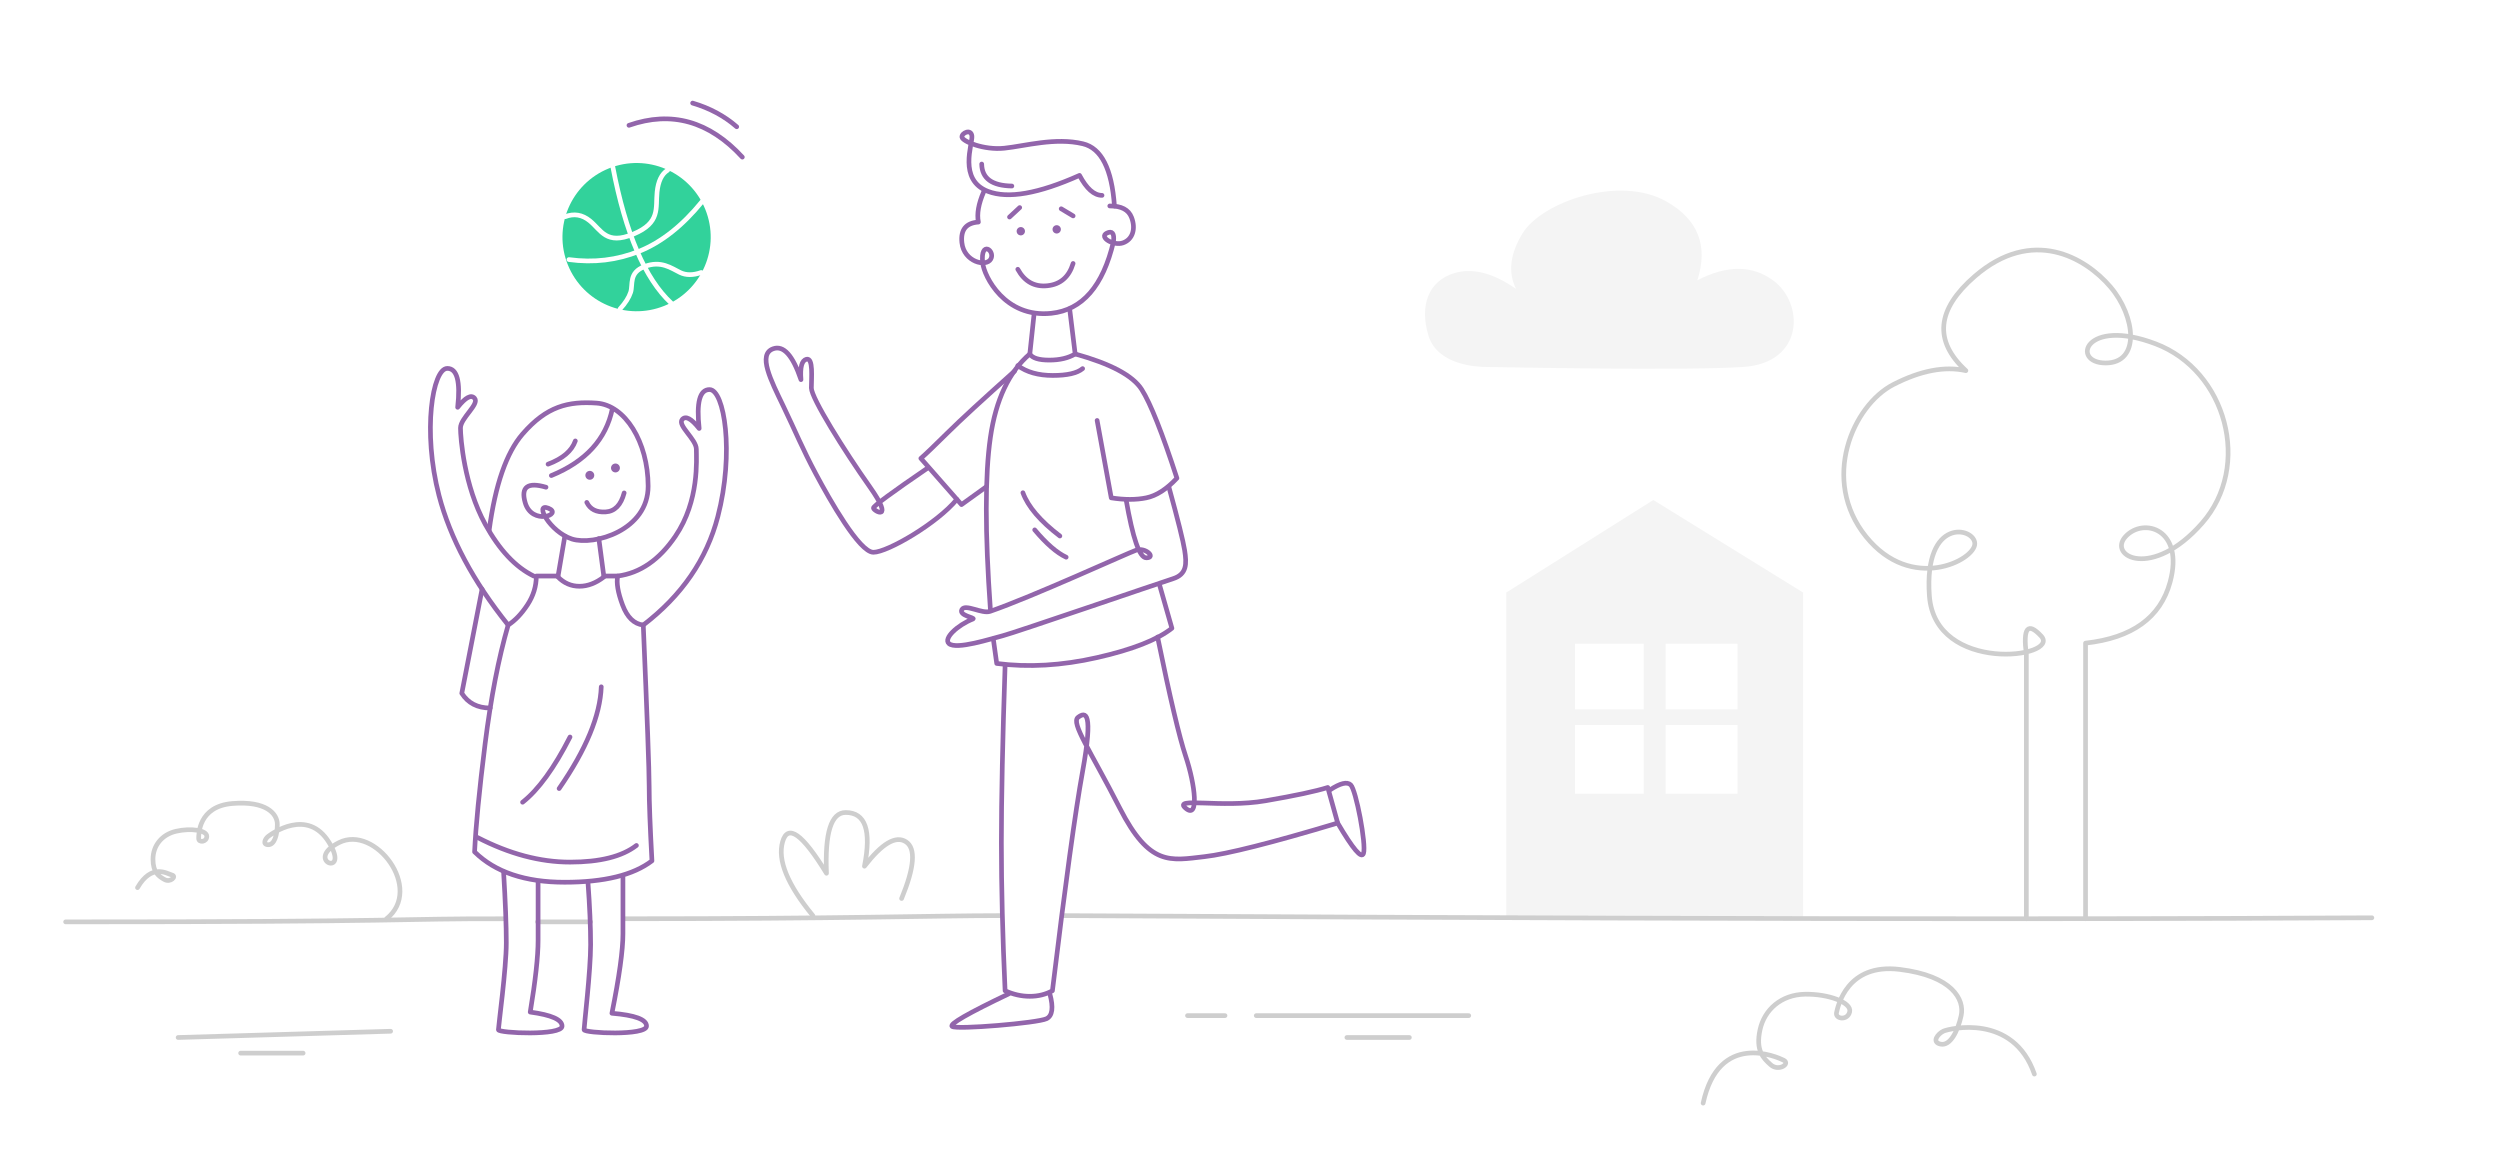 <svg width="800" height="375" viewBox="0 0 800 375" fill="none" xmlns="http://www.w3.org/2000/svg">
<path d="M800 0H0V375H800V0Z" fill="white"/>
<path fill-rule="evenodd" clip-rule="evenodd" d="M475.674 117.432C478.637 117.432 538.146 118.71 557.782 117.432C577.417 116.155 577.417 97.022 567.357 89.696C560.649 84.812 552.581 84.812 543.153 89.696C546.689 78.673 543.416 70.281 533.334 64.52C518.211 55.88 493.398 64.654 487.279 74.584C483.2 81.203 482.488 87.157 485.144 92.447C477.87 87.398 471.358 85.693 465.607 87.332C456.981 89.792 454.206 97.965 457.112 107.428C460.017 116.89 472.711 117.432 475.674 117.432Z" fill="#F4F4F4"/>
<path fill-rule="evenodd" clip-rule="evenodd" d="M482 189.621L529.063 160L577 189.621V294H482V189.621Z" fill="#F4F4F4"/>
<path d="M526 206H504V227H526V206Z" fill="white"/>
<path d="M526 232H504V254H526V232Z" fill="white"/>
<path d="M556 206H533V227H556V206Z" fill="white"/>
<path d="M556 232H533V254H556V232Z" fill="white"/>
<path d="M288.511 287.524C292.647 277.491 293.106 271.436 289.888 269.361C286.671 267.287 282.25 269.894 276.625 277.184C278.904 265.728 276.901 260 270.619 260C265.977 260 263.929 266.481 264.476 279.443C256.789 266.861 252.107 263.501 250.43 269.361C248.753 275.222 251.984 283.102 260.123 293" stroke="#CECECE" stroke-width="1.5" stroke-linecap="round" stroke-linejoin="round"/>
<path d="M340 293C622.349 294.56 714.662 293.877 759 293.689" stroke="#CECECE" stroke-width="1.5" stroke-linecap="round" stroke-linejoin="round"/>
<path d="M200 294C270.321 294 298.76 293 320 293" stroke="#CECECE" stroke-width="1.5" stroke-linecap="round" stroke-linejoin="round"/>
<path d="M172 295C195.883 295 181.786 295 189 295" stroke="#CECECE" stroke-width="1.5" stroke-linecap="round" stroke-linejoin="round"/>
<path d="M21 295C132.052 295.013 127.457 293.915 161 294.005" stroke="#CECECE" stroke-width="1.5" stroke-linecap="round" stroke-linejoin="round"/>
<path d="M192.401 219.777C192.069 228.954 187.575 239.808 178.918 252.339" stroke="#9265AB" stroke-width="1.5" stroke-linecap="round" stroke-linejoin="round"/>
<path d="M182.404 235.845C177.345 245.778 172.286 252.734 167.227 256.714" stroke="#9265AB" stroke-width="1.5" stroke-linecap="round" stroke-linejoin="round"/>
<path d="M174.72 155.909C168.841 154.189 166.619 155.827 168.051 160.823C170.2 168.318 180.252 164.547 175.505 162.635C170.758 160.722 176.019 170.253 183.029 172.486C190.039 174.72 207.437 169.732 207.401 155.546C207.366 141.359 199.984 129.612 190.915 128.991C181.847 128.37 174.957 129.962 167.224 138.881C162.068 144.828 158.503 155.085 156.527 169.653" stroke="#9265AB" stroke-width="1.5" stroke-linecap="round" stroke-linejoin="round"/>
<path d="M197.339 151.117C196.583 151.334 195.795 150.897 195.579 150.141C195.362 149.386 195.799 148.598 196.554 148.381C197.31 148.165 198.097 148.602 198.314 149.357C198.531 150.112 198.094 150.9 197.339 151.117Z" fill="#9265AB"/>
<path d="M189.131 153.47C188.376 153.687 187.588 153.25 187.372 152.494C187.155 151.739 187.592 150.951 188.347 150.734C189.102 150.518 189.89 150.955 190.107 151.71C190.324 152.465 189.887 153.253 189.131 153.47Z" fill="#9265AB"/>
<path d="M195.953 130.792C193.948 140.544 187.44 147.673 176.429 152.179" stroke="#9265AB" stroke-width="1.5" stroke-linecap="round" stroke-linejoin="round"/>
<path d="M184.105 141.097C182.988 144.285 180.081 146.763 175.383 148.532" stroke="#9265AB" stroke-width="1.5" stroke-linecap="round" stroke-linejoin="round"/>
<path d="M199.73 157.735C198.707 161.623 196.723 163.651 193.777 163.819C190.832 163.987 188.83 162.97 187.771 160.768" stroke="#9265AB" stroke-width="1.5" stroke-linecap="round" stroke-linejoin="round"/>
<path d="M180.751 171.564L178.531 184.614C180.469 186.605 182.763 187.601 185.414 187.601C188.064 187.601 190.676 186.605 193.251 184.614L191.626 172.35" stroke="#9265AB" stroke-width="1.5" stroke-linecap="round" stroke-linejoin="round"/>
<path d="M193.253 184.334H197.666C197.205 186.49 197.717 189.56 199.201 193.546C200.685 197.531 202.9 199.686 205.847 200.012C207.103 229.385 207.73 246.578 207.73 251.593C207.73 256.607 208.027 264.566 208.621 275.472C202.647 280.035 193.339 282.317 180.697 282.317C168.054 282.317 158.444 279.08 151.867 272.604C152.258 264.311 153.378 252.794 155.229 238.051C157.079 223.308 159.54 210.628 162.612 200.012C164.847 198.572 166.906 196.417 168.79 193.546C170.675 190.674 171.617 187.604 171.617 184.334H178.533" stroke="#9265AB" stroke-width="1.5" stroke-linecap="round" stroke-linejoin="round"/>
<path d="M172.187 282.318C172.187 289.469 172.187 295.655 172.187 300.874C172.187 306.094 171.349 313.758 169.674 323.864C176.464 324.78 179.859 326.283 179.859 328.376C179.859 331.514 159.491 330.623 159.491 329.526C159.491 328.429 162.015 309.967 162.015 301.683C162.015 296.161 161.726 288.584 161.146 278.955" stroke="#9265AB" stroke-width="1.5" stroke-linecap="round" stroke-linejoin="round"/>
<path d="M199.341 280.657C199.341 287.454 199.341 293.497 199.341 298.785C199.341 304.073 198.166 312.559 195.815 324.243C203.196 324.859 206.887 326.227 206.887 328.347C206.887 331.526 186.903 330.624 186.903 329.513C186.903 328.401 189 310.681 189 302.289C189 296.694 188.716 290.037 188.148 282.317" stroke="#9265AB" stroke-width="1.5" stroke-linecap="round" stroke-linejoin="round"/>
<path d="M205.849 200.013C218.187 190.565 226.137 179.003 229.7 165.328C235.045 144.815 231.758 124.664 227.052 124.664C223.914 124.664 222.808 128.813 223.732 137.11C221.208 133.928 219.403 132.966 218.316 134.222C216.686 136.106 222.828 140.552 222.828 143.737C222.828 146.922 223.852 160.219 216.142 171.564C211.002 179.128 204.844 183.384 197.668 184.334" stroke="#9265AB" stroke-width="1.5" stroke-linecap="round" stroke-linejoin="round"/>
<path d="M162.612 200.013C151.422 186.05 144.046 172.231 140.483 158.556C135.138 138.043 138.425 117.892 143.131 117.892C146.269 117.892 147.375 122.041 146.451 130.338C148.975 127.156 150.78 126.194 151.867 127.45C153.497 129.334 147.356 133.78 147.356 136.965C147.356 140.15 148.527 155.479 155.278 167.772C159.778 175.966 164.95 181.487 170.793 184.334" stroke="#9265AB" stroke-width="1.5" stroke-linecap="round" stroke-linejoin="round"/>
<path d="M152.816 268.002C162.971 273.251 172.834 275.876 182.405 275.876C191.976 275.876 199.059 274.099 203.655 270.546" stroke="#9265AB" stroke-width="1.5" stroke-linecap="round" stroke-linejoin="round"/>
<path d="M154.26 188.549L147.773 221.851C149.769 224.992 152.795 226.563 156.851 226.563" stroke="#9265AB" stroke-width="1.5" stroke-linecap="round" stroke-linejoin="round"/>
<path d="M212.591 97.869C224.735 92.963 230.602 79.141 225.695 66.997C220.789 54.854 206.967 48.987 194.824 53.893C182.68 58.8 176.813 72.621 181.72 84.765C186.626 96.908 200.448 102.775 212.591 97.869Z" fill="#32D29B"/>
<path d="M182.055 83.064C189.967 84.147 197.484 83.249 204.606 80.372C211.727 77.495 218.419 72.202 224.682 64.492" stroke="white" stroke-width="1.5" stroke-linecap="round" stroke-linejoin="round"/>
<path d="M180.852 69.344C183.676 68.245 186.305 68.682 188.74 70.656C192.393 73.615 193.974 78.553 202.693 74.905C211.412 71.258 209.744 66.622 210.267 61.443C210.617 57.991 211.739 55.67 213.633 54.479" stroke="white" stroke-width="1.5" stroke-linecap="round" stroke-linejoin="round"/>
<path d="M224.403 87.197C221.771 88.12 219.51 88.12 217.62 87.197C214.784 85.811 211.516 83.285 206.309 85.275C201.102 87.264 202.629 91.023 201.802 93.535C201.251 95.209 200.123 96.982 198.419 98.852" stroke="white" stroke-width="1.5" stroke-linecap="round" stroke-linejoin="round"/>
<path d="M196.12 53.491C200.183 74.705 206.403 89.203 214.781 96.985" stroke="white" stroke-width="1.5" stroke-linecap="round" stroke-linejoin="round"/>
<path d="M237.544 50.276C226.939 38.751 214.847 35.359 201.268 40.101" stroke="#9265AB" stroke-width="1.5" stroke-linecap="round" stroke-linejoin="round"/>
<path d="M235.749 40.564C231.805 37.122 227.101 34.597 221.64 32.988" stroke="#9265AB" stroke-width="1.5" stroke-linecap="round" stroke-linejoin="round"/>
<path d="M545 353C550.022 329.928 568.544 338.156 570.775 339.271C573.006 340.386 569.194 342.972 566.668 340.759C564.143 338.546 561.782 336.065 563.201 329.547C564.619 323.03 570.024 318.303 577.552 318.15C585.08 317.996 592.546 320.795 591.905 323.74C591.264 326.684 587.233 326.124 587.684 324.053C588.135 321.981 591.024 308.143 607.899 310.21C624.774 312.277 628.691 319.868 627.574 324.996C626.458 330.125 624.014 334.748 621.001 334.123C617.987 333.497 620.132 330.788 621.905 329.967C623.679 329.146 644.235 324.109 651 343.706" stroke="#CECECE" stroke-width="1.5" stroke-linecap="round" stroke-linejoin="round"/>
<path d="M44 284.045C48.574 276.153 53.485 279.601 55.038 280.007C56.592 280.413 54.551 282.515 52.664 281.464C50.776 280.413 48.955 279.173 48.955 274.933C48.955 270.693 51.702 267.053 56.407 265.985C61.111 264.916 66.18 265.694 66.18 267.61C66.18 269.525 63.574 269.698 63.574 268.35C63.574 267.002 63.496 258.015 74.372 257.122C85.247 256.228 88.743 260.447 88.743 263.783C88.743 267.119 87.841 270.313 85.864 270.313C83.886 270.313 84.862 268.35 85.864 267.61C86.865 266.87 98.404 258.307 105.328 269.632C112.252 280.956 96.952 275.48 108.48 269.632C120.009 263.783 135.694 284.431 123.691 294" stroke="#CECECE" stroke-width="1.5" stroke-linecap="round" stroke-linejoin="round"/>
<path d="M57 332L125 330" stroke="#CECECE" stroke-width="1.5" stroke-linecap="round" stroke-linejoin="round"/>
<path d="M77 337H97" stroke="#CECECE" stroke-width="1.5" stroke-linecap="round" stroke-linejoin="round"/>
<path d="M648.432 294V209.439C647.307 200.885 648.89 198.923 653.182 203.553C659.62 210.499 619.157 215.869 617.394 190.583C615.63 165.297 631.935 168.712 631.935 173.984C631.935 179.257 611.683 189.793 597.104 171.698C582.525 153.603 592.865 129.72 605.899 123.039C614.588 118.585 622.316 117.108 629.082 118.608C618.737 109.075 619.688 99.012 631.935 88.417C650.304 72.526 667.23 82.32 675.329 91.787C683.427 101.254 684.975 116.158 673.809 116.158C662.643 116.158 667.087 101.415 689.774 110.012C712.462 118.608 720.697 149.169 704.652 167.425C688.606 185.681 674.402 177.964 680.179 171.698C685.956 165.431 699.058 169.321 694.416 186.313C691.322 197.641 682.308 204.137 667.376 205.802V294" stroke="#CECECE" stroke-width="1.5" stroke-linecap="round" stroke-linejoin="round"/>
<path d="M402 325H470" stroke="#CECECE" stroke-width="1.5" stroke-linecap="round" stroke-linejoin="round"/>
<path d="M380 325H392" stroke="#CECECE" stroke-width="1.5" stroke-linecap="round" stroke-linejoin="round"/>
<path d="M431 332H451" stroke="#CECECE" stroke-width="1.5" stroke-linecap="round" stroke-linejoin="round"/>
<path d="M355.13 65.909C358.825 65.882 361.147 67.105 362.096 69.578C363.519 73.287 362.407 76.637 359.362 77.714C356.317 78.792 351.574 75.872 354.174 74.602C355.907 73.756 356.625 74.654 356.327 77.299C352.973 91.559 346.337 99.211 336.418 100.253C321.541 101.817 314.908 88.423 314.455 84.121C313.673 76.679 318.549 80.224 317.054 82.901C315.559 85.577 308.451 83.805 307.803 77.641C307.371 73.532 309.131 71.338 313.083 71.061C312.557 68.443 313.127 65.214 314.791 61.372" stroke="#9265AB" stroke-width="1.5" stroke-linecap="round" stroke-linejoin="round"/>
<path d="M356.622 65.921C355.79 54.047 352.424 47.409 346.524 46.004C337.674 43.898 328.041 46.724 321.417 47.421C314.792 48.117 307.966 45.222 307.825 43.879C307.684 42.537 310.754 41.115 311.009 43.544C311.265 45.974 306.527 57.539 316.142 61.233C322.552 63.696 332.32 61.993 345.445 56.124C347.699 60.376 350.099 62.508 352.645 62.518" stroke="#9265AB" stroke-width="1.5" stroke-linecap="round" stroke-linejoin="round"/>
<path d="M339.582 66.808L343.4 69.091" stroke="#9265AB" stroke-width="1.5" stroke-linecap="round" stroke-linejoin="round"/>
<path d="M326.305 66.424L323.045 69.451" stroke="#9265AB" stroke-width="1.5" stroke-linecap="round" stroke-linejoin="round"/>
<path d="M314.145 52.494C314.219 57.082 317.436 59.428 323.794 59.531" stroke="#9265AB" stroke-width="1.5" stroke-linecap="round" stroke-linejoin="round"/>
<path d="M325.695 86.17C327.87 90.117 331.037 91.872 335.195 91.435C339.354 90.998 342.086 88.623 343.393 84.31" stroke="#9265AB" stroke-width="1.5" stroke-linecap="round" stroke-linejoin="round"/>
<path d="M338.284 74.721C337.551 74.798 336.894 74.266 336.817 73.533C336.74 72.8 337.272 72.143 338.005 72.066C338.738 71.989 339.394 72.521 339.472 73.254C339.549 73.987 339.017 74.644 338.284 74.721Z" fill="#9265AB"/>
<path d="M326.795 75.319C326.062 75.396 325.406 74.864 325.329 74.131C325.252 73.398 325.783 72.742 326.516 72.664C327.249 72.587 327.906 73.119 327.983 73.852C328.06 74.585 327.529 75.242 326.795 75.319Z" fill="#9265AB"/>
<path d="M330.878 100.746L329.543 113.263C330.321 114.574 332.395 115.229 335.765 115.229C339.134 115.229 341.897 114.574 344.053 113.263L342.286 98.822" stroke="#9265AB" stroke-width="1.5" stroke-linecap="round" stroke-linejoin="round"/>
<path d="M344.055 113.263C355.429 116.415 362.523 120.203 365.337 124.628C368.151 129.052 371.91 138.515 376.614 153.017C373.307 156.554 370.033 158.652 366.792 159.312C363.551 159.972 359.821 159.972 355.601 159.312L351.076 134.55" stroke="#9265AB" stroke-width="1.5" stroke-linecap="round" stroke-linejoin="round"/>
<path d="M329.537 113.263C322.879 118.981 318.677 127.881 316.928 139.961C315.18 152.041 315.18 170.406 316.928 195.055" stroke="#9265AB" stroke-width="1.5" stroke-linecap="round" stroke-linejoin="round"/>
<path d="M374.019 155.759C376.934 166.367 378.62 173.133 379.079 176.056C379.767 180.442 379.807 183.771 375.365 185.185C370.923 186.6 324.55 202.509 320.905 203.429C317.261 204.349 306.022 208.029 303.664 205.949C301.814 204.318 306.357 200.049 311.346 198.074C312.284 197.702 306.709 196.989 307.801 195.055C308.892 193.12 314.233 196.529 316.823 195.637C330.268 191.011 361.032 176.915 363.568 176.056C366.592 175.032 370.067 178.502 366.818 178.502C364.651 178.502 362.489 172.27 360.331 159.807" stroke="#9265AB" stroke-width="1.5" stroke-linecap="round" stroke-linejoin="round"/>
<path d="M317.859 204.475L318.95 212.305C329.052 213.62 339.756 212.994 351.06 210.427C362.365 207.86 370.348 204.731 375.01 201.038L371.005 187.004" stroke="#9265AB" stroke-width="1.5" stroke-linecap="round" stroke-linejoin="round"/>
<path d="M370.429 203.859C374.373 223.138 377.369 235.851 379.417 241.998C382.488 251.219 383.754 262.334 379.417 258.634C375.08 254.934 390.774 258.695 404.963 256.248C414.422 254.617 421.064 253.198 424.887 251.991L428.059 263.368C406.917 269.715 392.698 273.304 385.403 274.134C374.459 275.379 367.886 277.287 358.348 258.634C348.811 239.981 342.607 231.304 344.994 229.526C347.382 227.748 349.937 227.517 346.435 246.816C344.101 259.683 340.879 283.09 336.77 317.037C334.62 318.225 332.209 318.819 329.538 318.819C326.867 318.819 324.231 318.225 321.63 317.037C320.835 299.631 320.438 283.855 320.438 269.71C320.438 255.566 320.835 236.653 321.63 212.972" stroke="#9265AB" stroke-width="1.5" stroke-linecap="round" stroke-linejoin="round"/>
<path d="M425.664 252.729C428.893 250.618 431.077 250.09 432.217 251.145C433.926 252.729 437.25 270.298 436.324 273.087C435.707 274.947 432.952 271.707 428.06 263.37" stroke="#9265AB" stroke-width="1.5" stroke-linecap="round" stroke-linejoin="round"/>
<path d="M335.956 318.047C337.142 322.426 336.78 325.075 334.871 325.993C332.007 327.371 306.099 329.546 304.668 328.459C303.714 327.733 309.746 324.263 322.764 318.047" stroke="#9265AB" stroke-width="1.5" stroke-linecap="round" stroke-linejoin="round"/>
<path d="M324.675 118.747C314.586 127.743 307.44 134.322 303.236 138.483C299.033 142.645 296.178 145.378 294.672 146.682L307.68 161.474L315.616 155.759" stroke="#9265AB" stroke-width="1.5" stroke-linecap="round" stroke-linejoin="round"/>
<path d="M327.331 157.677C328.96 162.134 332.901 166.75 339.156 171.525" stroke="#9265AB" stroke-width="1.5" stroke-linecap="round" stroke-linejoin="round"/>
<path d="M331.105 169.56C334.807 173.973 338.162 176.887 341.172 178.303" stroke="#9265AB" stroke-width="1.5" stroke-linecap="round" stroke-linejoin="round"/>
<path d="M296.999 149.667C285.327 157.647 279.49 161.946 279.49 162.565C279.49 163.494 286.489 167.334 278.316 155.76C270.142 144.187 259.638 127.37 259.638 124.164C259.638 120.959 260.305 114.403 258.07 114.955C256.58 115.323 255.993 117.5 256.311 121.485C253.685 113.702 250.714 110.411 247.399 111.611C242.427 113.412 246.65 121.637 250.621 129.884C254.593 138.132 256.708 143.459 261.111 151.702C265.514 159.944 274.993 176.731 279.49 176.731C283.987 176.731 299.908 167.467 306.189 159.808" stroke="#9265AB" stroke-width="1.5" stroke-linecap="round" stroke-linejoin="round"/>
<path d="M325.699 116.987C328.527 119.093 332.255 120.146 336.884 120.146C341.512 120.146 344.696 119.417 346.436 117.958" stroke="#9265AB" stroke-width="1.5" stroke-linecap="round" stroke-linejoin="round"/>
</svg>

